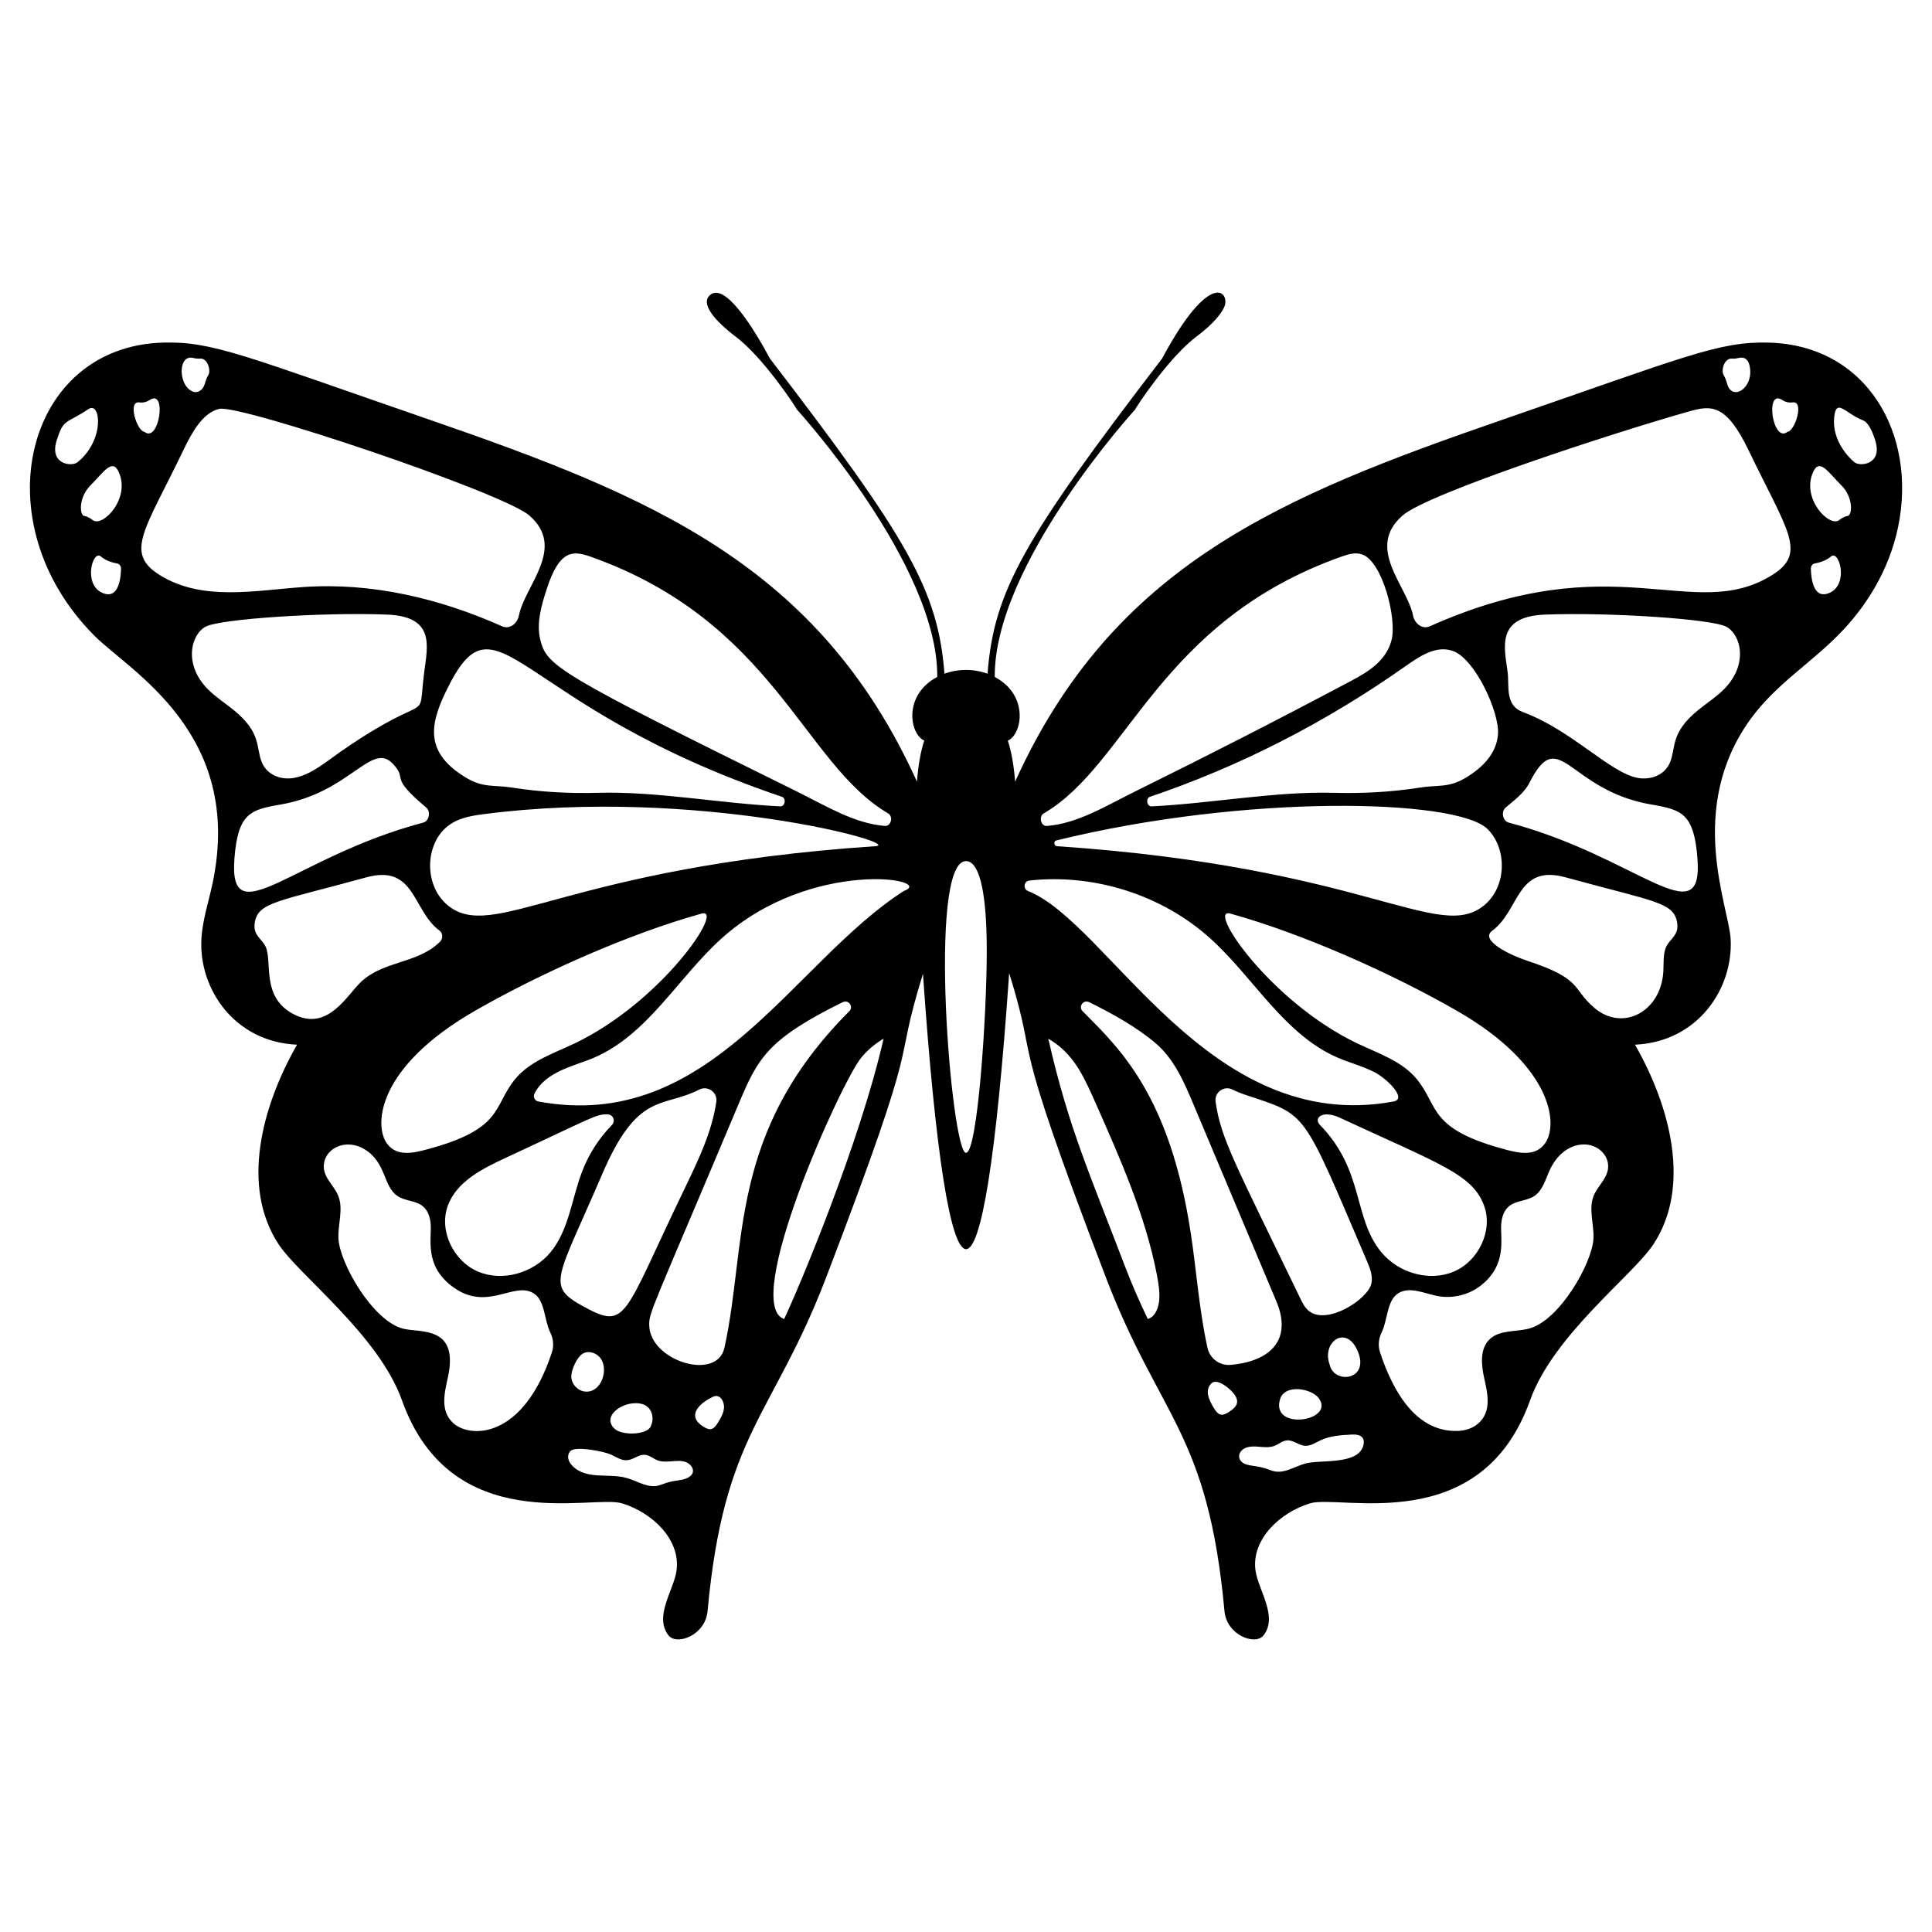 <?xml version="1.0" encoding="UTF-8"?>
<!-- Uploaded to: SVG Repo, www.svgrepo.com, Generator: SVG Repo Mixer Tools -->
<svg fill="#000000" width="800px" height="800px" version="1.1" viewBox="144 144 512 512" xmlns="http://www.w3.org/2000/svg">
 <path d="m612.62 234.79c-13.074-0.309-21.594 3.555-70.551 20.477-58.598 20.254-103.02 38.449-129.05 95.875-0.363-4.562-1.027-8.113-1.934-10.859 3.875-1.723 5.602-12.102-3.465-16.883-0.238-29.871 37.258-70.941 37.258-70.941-0.16-0.043 8.934-13.98 16.461-19.461 4.422-3.375 6.269-5.914 7.027-7.469 1.895-3.875-3.352-10.848-16.406 13.496-36.762 47.945-44.539 61.582-46.254 83.512-3.688-1.34-7.75-1.328-11.41 0-1.738-22.266-9.809-35.98-46.25-83.512-4.043-7.539-11.973-20.629-15.992-16.734-2.863 2.793 3.43 8.273 6.613 10.703 7.527 5.481 16.617 19.418 16.461 19.461 0 0 37.496 41.066 37.258 70.941-9.109 4.801-7.32 15.152-3.445 16.863-0.91 2.742-1.574 6.301-1.941 10.867-26.023-57.379-70.477-75.609-129.06-95.863-49.293-17.035-57.551-20.789-70.551-20.477-36.805 0.875-48.328 47.648-18.383 77.668 9.484 9.508 39.629 25.836 31.367 65.453-1.043 4.992-2.719 9.879-3 14.969-0.711 13.031 8.621 27.23 25.348 27.98-9.328 16.309-14.973 37.57-4.883 52.891 5.461 8.293 26.496 23.996 32.703 41.387 13.059 36.574 50.301 24.848 58.277 27.262 7.984 2.41 15.605 9.566 14.469 17.828-0.715 5.184-6.055 12.129-2.121 17.176 2.137 2.742 9.75 0.02 10.348-6.438 4.356-47.367 17.25-51.336 31.488-88.586 26.504-69.32 16.934-52.297 25.594-80.316 6.644 96.27 16.051 98.406 22.844-0.207 8.477 27.375-1.137 10.664 25.57 80.52 14.344 37.512 27.121 41.074 31.492 88.586 0.594 6.457 8.207 9.176 10.348 6.438 3.914-5.023-1.414-12.051-2.125-17.176-1.141-8.262 6.488-15.414 14.473-17.828 7.984-2.41 45.223 9.312 58.277-27.262 6.207-17.391 27.25-33.094 32.703-41.387 10.086-15.324 4.441-36.59-4.883-52.891 16.723-0.75 26.059-14.949 25.348-27.98-0.477-8.711-11.93-34.656 5.348-58.41 6.461-8.883 15.48-14.453 23.016-22.008 7.481-7.496 13.613-17.281 16.004-28.762 5.109-24.508-8.16-48.281-34.383-48.902zm-312.19 56.703c48.633 17.207 56.414 54.898 78.941 68.062 1.414 0.824 0.758 3.457-0.832 3.328-8.18-0.648-15.586-5.297-23.574-9.234-63.332-31.246-66.039-33.176-67.77-40.066-1.117-4.438 0.32-9.312 1.785-13.762 3.289-9.973 6.719-10 11.449-8.328zm-37.879 92.324c-5.941-4.996-5.977-15.07-0.73-20.156 2.871-2.781 6.695-3.43 10.297-3.898 56.234-7.316 112.27 7.918 103.81 8.488-82.246 5.535-101.24 25.758-113.38 15.566zm33.691 36.715c-5.598 2.668-11.867 4.688-15.777 9.504-5.945 7.324-2.898 13.188-23.723 18.676-3.578 0.941-7.805 1.785-10.289-1.809-3.352-4.859-2.473-20.156 23.441-35.043 17.051-9.793 40.613-20.363 60.035-25.75 6.367-1.766-10.492 23.367-33.688 34.422zm-34.094-93.234c13.734-28.508 17.059 3.457 89.066 27.859 1.219 0.41 0.84 2.598-0.434 2.535-15.879-0.777-32.824-4.012-48.18-3.594-7.684 0.211-15.352-0.191-22.91-1.383-4.777-0.754-7.609 0.141-12.191-2.629-10.855-6.551-9.676-13.828-5.352-22.789zm-67.012-88.453c0.609 0.145 1.227 0.25 1.852 0.188 2.031-0.215 2.977 3.156 2.215 4.359-0.387 0.609-0.711 1.543-0.949 2.379-0.426 1.484-1.73 2.453-2.965 2.062-4.074-1.297-4.269-9.945-0.152-8.988zm-30.648 27.688c-1.453 1.156-7.543 0.617-5.441-5.906 1.863-5.789 2.273-4.148 8.41-8.223 3.262-2.176 4.375 8.297-2.969 14.129zm6.543 34.539c-5.035-2.309-2.473-11.496-0.281-9.586 1.332 1.164 3.219 1.656 4.356 1.859 0.586 0.105 0.988 0.711 0.969 1.426-0.066 2.644-0.699 8.289-5.043 6.301zm-2.457-19.238c-0.625-0.484-1.457-1.012-2.18-1.074-1.363-0.125-1.625-4.981 1.637-8.188 3.258-3.207 5.648-7.176 7.344-3.676 3.438 7.086-4.18 14.961-6.801 12.938zm12.375-31.191c0.949 0.141 1.914-0.109 2.777-0.672 4.574-2.973 2.469 11.594-1.469 8.461-1.938-0.172-4.555-8.273-1.309-7.789zm5.535 45.844c-9.684-5.945-4.106-11.918 6.078-33.117 2.273-4.734 5.121-9.988 9.543-11.016 5.473-1.27 75.23 22.199 82.18 28.258 9.859 8.594-1.148 18.449-2.766 26.492-0.473 2.34-2.586 3.703-4.418 2.887-16.633-7.43-34.613-11.668-52.629-10.426-12.926 0.895-26.738 3.828-37.988-3.078zm12.699 30.258c-6.715-6.676-4.539-14.652-0.664-16.688 3.875-2.035 30.891-3.844 48.012-3.188 12.781 0.492 10.797 8.227 9.906 15.152-1.918 14.93 2.668 4.043-21.695 20.844-4.156 2.863-8.199 6.481-12.875 7.297-3.293 0.578-7.023-0.664-8.477-4.133-1.625-3.875 0.016-7.754-7.394-13.805-2.254-1.848-4.707-3.387-6.812-5.481zm6.938 44.852c0.906-12.113 4.277-13.027 12.207-14.383 18.555-3.18 24.156-16.961 29.859-10.73 4.035 4.41-1.406 2.973 8.75 11.508 1.301 1.094 0.805 3.59-0.797 4.012-34.305 9.062-51.559 30.18-50.02 9.594zm15.637 41.148c-8.746-4.578-5.426-14.156-7.445-18.031-1.039-1.992-3.293-2.953-2.809-6.117 0.852-5.543 5.91-5.586 29.578-12.086 13.02-3.578 12.137 8.781 19.43 14.137 0.855 0.629 0.922 2.109 0.109 2.91-5.965 5.883-14.781 4.953-20.848 10.562-3.875 3.578-8.859 13.414-18.016 8.625zm68.504 89.617c-7.625 23.23-21.754 22.828-26.188 18.742-3.449-3.184-2.316-7.867-1.402-11.977 3.106-13.988-7.375-11.844-11.902-13.031-8.113-2.133-16.852-17.527-17.086-23.977-0.137-3.777 1.367-7.731-0.055-11.234-1.23-3.043-4.523-5.195-3.699-8.949 0.871-3.988 6.027-6.141 10.613-3.406 5.871 3.492 4.957 9.887 8.832 12.449 2.023 1.34 4.836 1.16 6.703 2.707 1.395 1.156 1.957 3.055 2.066 4.863 0.23 3.875-1.59 10.613 5.324 16.086 9.43 7.461 16.605-1.266 21.973 2.125 3.027 1.91 2.746 7.008 4.375 10.332 0.816 1.645 1.02 3.523 0.445 5.269zm-0.414-26.445c-4.531 5.441-12.656 7.832-19.172 5.062-6.519-2.773-10.449-10.883-7.977-17.516 2.34-6.281 8.977-9.68 15.055-12.508 23.617-10.957 24.027-11.625 27.109-11.652 1.699-0.02 2.301 1.805 1.312 2.816-3.328 3.41-5.981 7.484-7.742 11.914-2.91 7.332-3.539 15.824-8.586 21.883zm13.668-20.598c9.512-22.223 15.91-17.551 25.789-22.566 2.266-1.148 4.887 0.711 4.527 3.223-1.137 7.938-4.801 15.562-8.344 22.898-16.484 34.133-15.199 37.719-26.824 31.379-10.148-5.527-7.059-7.106 4.852-34.934zm12.879 66.816c-1.172 2.168-7.555 2.328-9.516 0.512-3.805-3.539 2.918-7.965 7.504-6.504 2.125 0.68 3.293 3.367 2.012 5.992zm-17.344-9.355c-1.957-0.191-3.629-2-3.656-3.965-0.023-1.699 1.465-5.266 3.184-6.164 1.617-0.844 3.762-0.008 4.731 1.535 1.953 3.094-0.055 8.996-4.258 8.594zm25.113 23.465c-2.078 0.316-2.715 0.379-5.113 1.27-3.086 1.152-5.945-0.98-8.953-1.832-4.809-1.359-10.613 0.582-14.367-3.184-1.617-1.625-1.383-3.348-0.402-4.082 1.543-1.156 8.707 0.172 10.672 1.098 1.352 0.637 2.691 1.578 4.18 1.461 1.668-0.129 3.09-1.574 4.75-1.43 1.227 0.105 2.203 1.035 3.348 1.469 2.727 1.031 6.406-0.922 8.566 1.133 1.465 1.387 1.133 3.519-2.68 4.098zm10.129-15.273c-1.277 2.121-2.227 2.164-3.977 1.055-4.371-2.769-1.156-6.094 2.723-7.906 1.676-0.781 2.957 1.184 2.828 2.977-0.102 1.402-0.848 2.664-1.574 3.875zm1.676-19.754c-1.973 8.871-19.645 3.5-19.914-5.949-0.102-3.543 0.59-3.824 23.664-58.648 5.074-12.051 7.547-17.164 27.637-27.047 1.52-0.746 2.918 1.207 1.723 2.402-32.312 32.387-27.004 61.777-33.109 89.242zm15.832-7.66c-11.43-4.004 15.062-62.75 20.461-69.301 1.645-1.988 3.652-3.68 5.898-4.996-6.285 27.598-22.375 65.934-26.359 74.297zm31.695-113.42h-0.004c-29.562 18.961-51.164 64.227-96.82 55.766-0.953-0.18-1.461-1.215-1.031-2.082 2.941-5.918 10.629-7.316 15.691-9.484 14.324-6.125 22.324-21.219 33.895-31.648 23.758-21.402 57.176-15.766 48.27-12.551zm16.504 69.379c-3.875 0-10.316-77.316 0-77.316 3.023 0 5.504 6.086 5.504 23.758-0.004 17.711-2.484 53.559-5.504 53.559zm203-210.48c0.625 0.066 1.242-0.043 1.852-0.188 1-0.234 2.398-0.09 2.852 2.289 1.094 5.738-4.641 9.277-5.973 4.633-0.242-0.836-0.566-1.766-0.949-2.379-0.758-1.199 0.188-4.57 2.219-4.356zm-182.39 120.52c22.371-13.07 30.414-50.891 78.941-68.062 1.738-0.617 3.606-1.188 5.398-0.578 5.402 1.828 9.27 16.961 7.836 22.668-1.391 5.539-6.203 8.449-10.594 10.781-18.938 10.062-38 19.824-57.176 29.281-7.988 3.941-15.395 8.59-23.574 9.234-1.594 0.133-2.242-2.5-0.832-3.324zm3.449 8.688c-0.746-0.051-0.879-1.336-0.156-1.512 50.27-12.355 106.02-11.059 114.26-3.074 5.215 5.059 5.242 15.129-0.73 20.156-12.137 10.199-31.047-10.023-113.38-15.57zm129.46 78.656c-2.484 3.598-6.711 2.75-10.289 1.809-20.809-5.488-17.797-11.383-23.719-18.676-3.906-4.812-10.18-6.836-15.777-9.504-23.129-11.02-40.121-36.207-33.691-34.426 19.418 5.387 42.984 15.957 60.031 25.75 25.152 14.449 27.004 29.895 23.445 35.047zm-21.043-96.812c-4.586 2.766-7.414 1.871-12.191 2.629-7.562 1.195-15.227 1.594-22.91 1.383-15.352-0.418-32.301 2.812-48.18 3.594-1.273 0.062-1.648-2.125-0.434-2.535 23.809-8.066 46.621-19.73 67.754-34.645 3.828-2.703 8.223-5.613 12.621-3.961 5.844 2.191 12.266 16.23 11.848 21.996-0.387 5.441-4.5 9.121-8.508 11.539zm-116 30.051c-1.43-0.516-1.195-2.625 0.316-2.789 17.164-1.875 35.102 3.766 47.949 15.344 11.574 10.43 19.57 25.523 33.895 31.648 3.172 1.355 6.551 2.211 9.609 3.793 3.402 1.758 8.738 7.09 5.051 7.773-49.016 9.082-75.465-47.227-96.82-55.77zm32.844 112.8c-0.312 0.25-0.707 0.461-1.145 0.617-2.391-5.016-4.211-9.203-5.766-13.262-9.777-25.617-15.219-37.434-20.598-61.035 6.613 3.871 9.23 9.586 12.562 17.121 6.473 14.602 13.16 29.695 16.191 45.332 0.543 2.801 0.852 5.09 0.602 7.168-0.211 1.77-0.906 3.289-1.848 4.059zm10.246-22.148c-5.547-36.469-18.84-48.961-28.668-58.816-1.199-1.199 0.203-3.152 1.723-2.402 5.949 2.926 12.656 6.617 17.734 10.977 4.816 4.141 7.441 10.215 9.906 16.07 7.324 17.406 14.648 34.805 21.973 52.207 4.356 10.336-1.707 16-12.156 16.879-2.852 0.238-5.449-1.695-6.07-4.488-2.219-9.988-2.902-20.297-4.441-30.426zm33.941 43.766c4.414 6.082-12.809 8.73-10.285 0.27 1.254-4.191 8.406-2.859 10.285-0.27zm-23.848 3.641c-1.75 1.109-2.699 1.062-3.977-1.055-1.293-2.152-2.449-4.539-0.75-6.445 1.402-1.578 4.586 0.91 5.84 2.394 1.91 2.254 1.133 3.68-1.113 5.106zm20.219 13.66c-3.012 0.852-5.871 2.981-8.953 1.832-1.234-0.461-2.492-0.871-3.793-1.07-0.977-0.148-2.492-0.316-3.32-0.707-2.375-1.121-1.723-4.07 1.426-4.516 2.148-0.301 4.43 0.559 6.461-0.211 1.148-0.434 2.125-1.367 3.348-1.469 1.664-0.141 3.086 1.301 4.75 1.43 1.492 0.117 2.824-0.824 4.18-1.461 2.578-1.215 5.508-1.375 8.352-1.52 2.477-0.125 3.316 0.969 3.051 2.512-0.988 5.723-11.441 4.035-15.5 5.18zm13.836-30.02c3.582 7.961-6.215 9.156-7.34 3.785-2.176-5.863 4.234-10.68 7.34-3.785zm3.734-17.762c-0.84 4.223-11.812 11.266-16.613 7.316-1.051-0.863-1.676-2.133-2.266-3.356-17.297-35.812-21.02-42.227-22.426-52.062-0.359-2.516 2.258-4.371 4.527-3.223 1.152 0.586 2.371 1.059 3.586 1.461 16.418 5.469 14.73 3.644 31.957 43.895 0.812 1.898 1.641 3.945 1.234 5.969zm-13.652-41.961c-1.762-1.805 0.617-4.07 5.293-1.898 26.531 12.309 35.105 14.953 38.188 23.238 2.473 6.637-1.457 14.742-7.977 17.516s-14.641 0.383-19.176-5.062c-7.656-9.191-4.457-21.617-16.328-33.793zm72.551 18.758c-1.422 3.504 0.082 7.461-0.055 11.234-0.238 6.473-8.969 21.848-17.082 23.977-3.543 0.93-7.781 0.297-10.434 2.824-2.613 2.484-2.246 6.691-1.469 10.211 0.914 4.109 2.043 8.797-1.402 11.977-1.484 1.367-3.469 2.031-5.488 2.109-11.07 0.426-17.242-10.32-20.699-20.852-0.574-1.746-0.367-3.633 0.438-5.281 1.629-3.324 1.348-8.422 4.375-10.332 3.016-1.902 6.856 0.02 10.359 0.703 4.035 0.785 8.395-0.273 11.613-2.824 6.914-5.473 5.098-12.211 5.324-16.086 0.109-1.809 0.672-3.703 2.066-4.863 1.867-1.551 4.68-1.367 6.703-2.707 2.246-1.488 2.949-4.387 4.078-6.836 3.535-7.695 10.93-8.434 14.219-4.519 0.562 0.668 0.965 1.461 1.152 2.312 0.824 3.754-2.465 5.91-3.699 8.953zm19.316-66.172c-1.02 1.957-0.715 4.527-0.867 6.867-0.703 10.641-10.82 15.867-18.242 9.547-6.133-5.219-2.977-7.644-17.918-12.539-4.238-1.391-12.668-5.371-9.172-7.938 7.336-5.387 6.391-17.723 19.43-14.137 23.656 6.5 28.727 6.547 29.578 12.086 0.484 3.16-1.77 4.121-2.809 6.113zm-41.832-32.703c-1.605-0.422-2.102-2.922-0.801-4.012 2.336-1.965 4.957-3.898 6.305-6.574 7.906-15.645 10.168 2.008 32.305 5.797 8.031 1.375 11.309 2.344 12.207 14.383 1.539 20.512-16.066-0.625-50.016-9.594zm56.957-35.258c-2.106 2.094-4.559 3.637-6.82 5.484-7.414 6.051-5.769 9.93-7.394 13.805-1.453 3.469-5.18 4.707-8.477 4.133-7.43-1.301-17.391-12.582-30.52-17.461-4.824-1.793-3.551-6.797-4.051-10.676-0.805-6.254-3.234-14.645 9.906-15.152 17.059-0.656 44.137 1.156 48.012 3.188 3.883 2.023 6.062 10-0.656 16.68zm12.703-30.258c-20.945 12.863-41.453-8.457-90.609 13.504-1.828 0.816-3.945-0.547-4.414-2.887-1.594-7.887-12.668-17.863-2.766-26.492 6.746-5.879 56.16-22.016 76.039-27.613 5.758-1.625 9.738-1.996 15.676 10.375 10.305 21.453 15.664 27.227 6.074 33.113zm4.227-38.051c-3.957 3.152-6.035-11.43-1.469-8.461 0.863 0.562 1.828 0.809 2.777 0.672 3.246-0.488 0.629 7.613-1.309 7.789zm11.223 42.637c-4.34 1.988-4.977-3.66-5.043-6.305-0.02-0.715 0.387-1.316 0.973-1.426 1.133-0.207 3.023-0.699 4.352-1.859 2.188-1.906 4.758 7.281-0.281 9.59zm4.633-20.312c-0.723 0.066-1.551 0.594-2.18 1.074-2.621 2.023-10.238-5.852-6.805-12.938 1.699-3.504 4.09 0.465 7.348 3.676 3.262 3.207 3.004 8.062 1.637 8.188zm1.914-14.227c-1.453-1.156-6.066-5.758-5.41-11.973 0.551-5.199 2.883-1.035 7.606 0.824 1.023 0.402 2.113 1.703 3.246 5.234 2.102 6.531-3.988 7.07-5.441 5.914z"/>
</svg>
